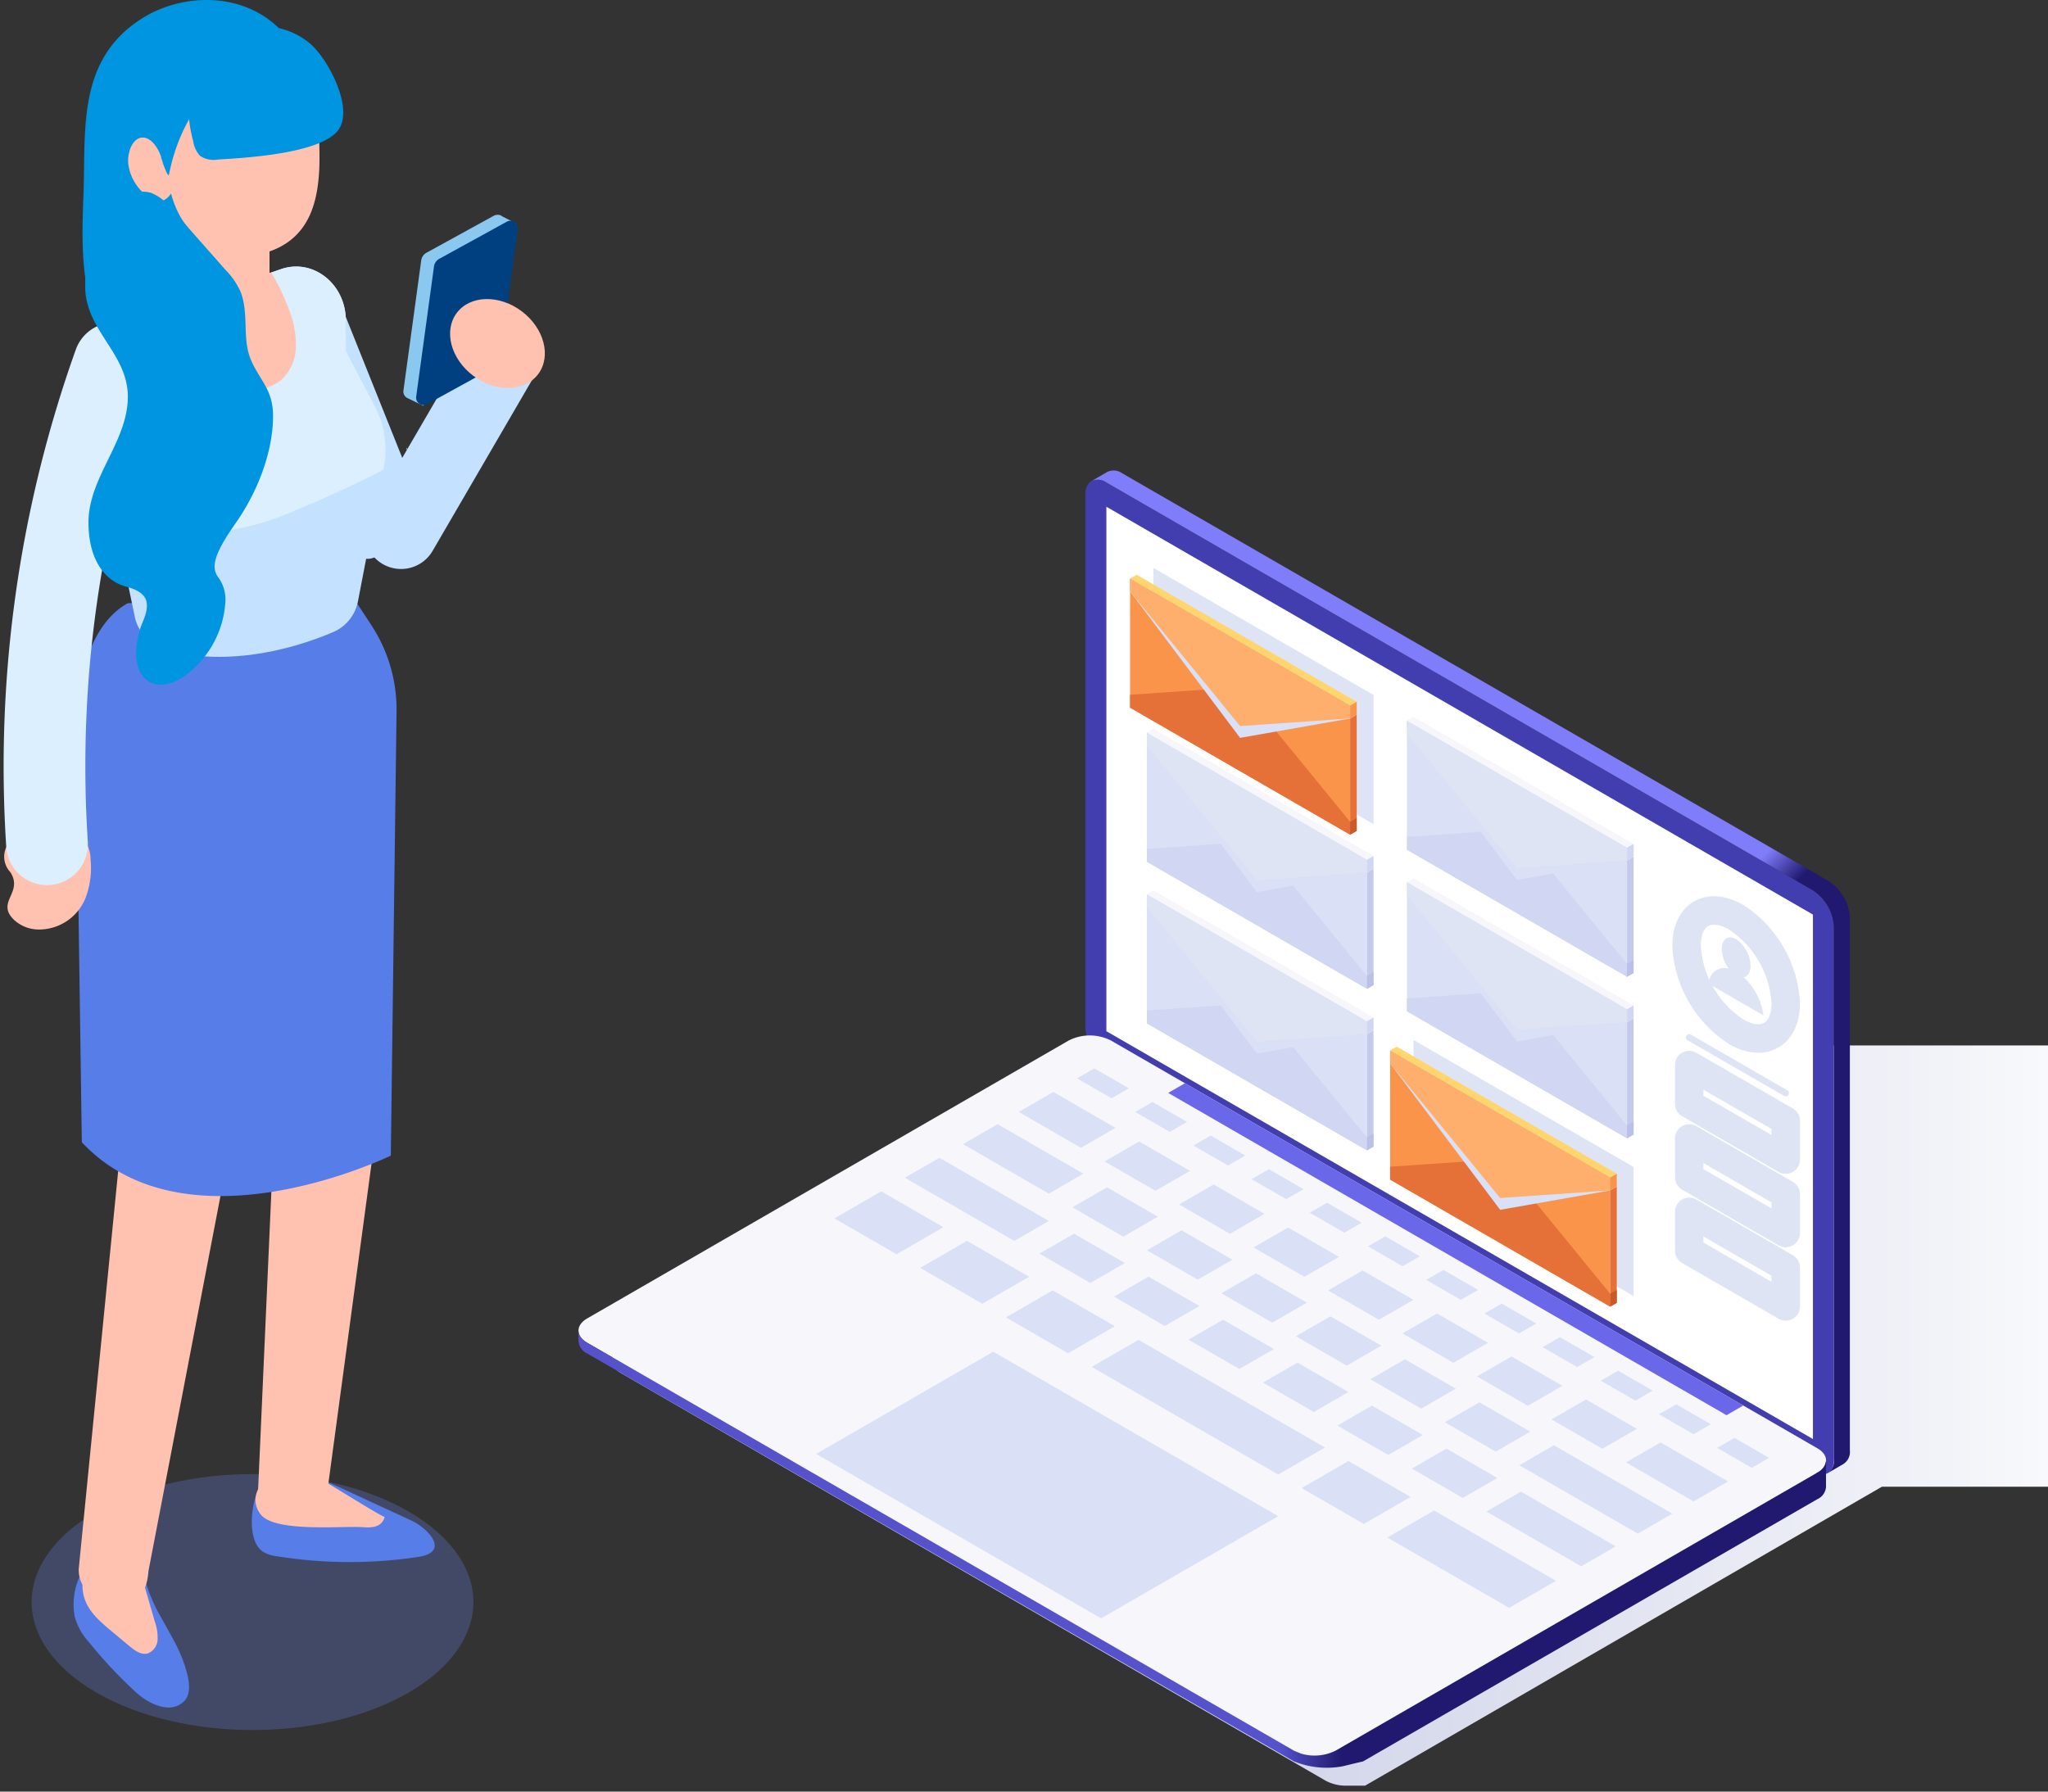 <svg xmlns="http://www.w3.org/2000/svg" xmlns:xlink="http://www.w3.org/1999/xlink" width="288" height="252" viewBox="0 0 288 252">
  <rect x="0" y="0" width="288" height="252" fill="#333333" stroke="none"/>
  <defs>
    <clipPath id="clip-path">
      <rect id="Rectangle_619" data-name="Rectangle 619" width="288" height="252" transform="translate(12027 -5011)" fill="none"/>
    </clipPath>
    <linearGradient id="linear-gradient" y1="0.5" x2="1" y2="0.5" gradientUnits="objectBoundingBox">
      <stop offset="0" stop-color="#c4c9e4"/>
      <stop offset="0.236" stop-color="#c9cee6"/>
      <stop offset="0.541" stop-color="#d9dced"/>
      <stop offset="0.881" stop-color="#f3f4f9"/>
      <stop offset="1" stop-color="#fff"/>
    </linearGradient>
    <linearGradient id="linear-gradient-2" x1="0.253" y1="-0.1" x2="1.063" y2="0.96" gradientUnits="objectBoundingBox">
      <stop offset="0.576" stop-color="#807dfb"/>
      <stop offset="0.612" stop-color="#20196f"/>
    </linearGradient>
    <linearGradient id="linear-gradient-3" y1="0.5" x2="1" y2="0.5" gradientUnits="objectBoundingBox">
      <stop offset="0.562" stop-color="#5652cc"/>
      <stop offset="0.612" stop-color="#20196f"/>
    </linearGradient>
  </defs>
  <g id="Mask_Group_12" data-name="Mask Group 12" transform="translate(-12027 5011)" clip-path="url(#clip-path)">
    <g id="Group_24595" data-name="Group 24595" transform="translate(12027.5 -5011)">
      <path id="Path_5530" data-name="Path 5530" d="M1903.621,592.62c12.132-7.03,12.132-18.426,0-25.456s-31.8-7.03-43.928,0-12.131,18.426,0,25.456S1891.491,599.65,1903.621,592.62Z" transform="translate(-1846.648 -354.552)" fill="#647ddd" opacity="0.301"/>
      <g id="Group_12015" data-name="Group 12015">
        <g id="Group_11733" data-name="Group 11733" transform="translate(34.913 207.075)">
          <path id="Path_5531" data-name="Path 5531" d="M1865.654,568.385c-.064,1.892.327,3.79,1.631,4.613a5.093,5.093,0,0,0,1.953.6,64.494,64.494,0,0,0,19.832.079c4.528-.689,1.35-4.032-.986-5.115-.385-.182-.771-.354-1.156-.534q-3.808-1.758-7.6-3.515c-2.866-1.328-5.833-2.671-8.98-2.748a3.378,3.378,0,0,0-1.112.163,2.123,2.123,0,0,0-.753.405,3.869,3.869,0,0,0-2.043,2.1A12.13,12.13,0,0,0,1865.654,568.385Z" transform="translate(-1865.647 -561.764)" fill="#577de8"/>
        </g>
        <g id="Group_11734" data-name="Group 11734" transform="translate(9.845 218.45)">
          <path id="Path_5532" data-name="Path 5532" d="M1865.79,576.378c.519.951,1.061,1.89,1.565,2.835a23.083,23.083,0,0,1,1.408,2.961c.556,1.522,1.6,4.482.287,5.866-1.977,2.08-5.2.3-6.8-1.17a64.4,64.4,0,0,1-6.643-7.077,8.669,8.669,0,0,1-2-3.608c-.823-4.176,1.623-10.1,6.753-8.713a4.3,4.3,0,0,1,3.116,3.525A23.819,23.819,0,0,0,1865.79,576.378Z" transform="translate(-1853.447 -567.265)" fill="#577de8"/>
        </g>
        <g id="Group_11745" data-name="Group 11745" transform="translate(10.579 97.337)">
          <g id="Group_11744" data-name="Group 11744">
            <g id="Group_11743" data-name="Group 11743">
              <g id="Group_11742" data-name="Group 11742">
                <g id="Group_11741" data-name="Group 11741">
                  <g id="Group_11740" data-name="Group 11740">
                    <g id="Group_11739" data-name="Group 11739">
                      <g id="Group_11738" data-name="Group 11738">
                        <g id="Group_11737" data-name="Group 11737">
                          <g id="Group_11736" data-name="Group 11736">
                            <g id="Group_11735" data-name="Group 11735">
                              <path id="Path_5533" data-name="Path 5533" d="M1880.908,515.337l-25.533-3.883-1.073,12.457,5.049,52.049-5.549,56a4.277,4.277,0,0,0,4,4.505h2.754c2.08,0,2.868-1.795,3.044-4.129l10.84-56.482,1.391-21.4,1.145-21.015,3.929,45.077-1.877,42.18c-.112,2.63,1.846,4.776,4.179,4.584l1.941-.161a4.119,4.119,0,0,0,3.569-3.74l6.318-46.841,1.537-65.85Z" transform="translate(-1853.802 -508.688)" fill="#ffc2b0"/>
                            </g>
                          </g>
                        </g>
                      </g>
                    </g>
                  </g>
                </g>
              </g>
            </g>
          </g>
        </g>
        <g id="Group_11756" data-name="Group 11756" transform="translate(11.1 214.853)">
          <g id="Group_11755" data-name="Group 11755">
            <g id="Group_11754" data-name="Group 11754">
              <g id="Group_11753" data-name="Group 11753">
                <g id="Group_11752" data-name="Group 11752">
                  <g id="Group_11751" data-name="Group 11751">
                    <g id="Group_11750" data-name="Group 11750">
                      <g id="Group_11749" data-name="Group 11749">
                        <g id="Group_11748" data-name="Group 11748">
                          <g id="Group_11747" data-name="Group 11747">
                            <g id="Group_11746" data-name="Group 11746">
                              <path id="Path_5534" data-name="Path 5534" d="M1862.667,573.359q.775,2.692,1.553,5.384a6.823,6.823,0,0,1,.4,2.533,2.208,2.208,0,0,1-1.365,1.958c-.928.273-1.844-.4-2.6-1.026l-2.628-2.192c-1.569-1.309-3.225-2.752-3.773-4.78-.641-2.369.407-4.846,1.428-7.063.5-1.081,1.123-2.276,2.225-2.578a2.773,2.773,0,0,1,2.162.467,5.466,5.466,0,0,1,2.307,3.195c.455,1.716.091,3.583.55,5.3Z" transform="translate(-1854.054 -565.525)" fill="#ffc2b0"/>
                            </g>
                          </g>
                        </g>
                      </g>
                    </g>
                  </g>
                </g>
              </g>
            </g>
          </g>
        </g>
        <g id="Group_11767" data-name="Group 11767" transform="translate(35.423 206.307)">
          <g id="Group_11766" data-name="Group 11766">
            <g id="Group_11765" data-name="Group 11765">
              <g id="Group_11764" data-name="Group 11764">
                <g id="Group_11763" data-name="Group 11763">
                  <g id="Group_11762" data-name="Group 11762">
                    <g id="Group_11761" data-name="Group 11761">
                      <g id="Group_11760" data-name="Group 11760">
                        <g id="Group_11759" data-name="Group 11759">
                          <g id="Group_11758" data-name="Group 11758">
                            <g id="Group_11757" data-name="Group 11757">
                              <path id="Path_5535" data-name="Path 5535" d="M1867.27,563.207c-1.323,1.288-1.973,3.1-.691,4.842,1.946,2.657,11.686,1.621,14.423,1.846,1.057.087,2.332.052,2.878-.99a1.755,1.755,0,0,0,.165-.482c-.052.3-10.691-6.509-11.793-6.887C1870.838,561.051,1868.674,561.836,1867.27,563.207Z" transform="translate(-1865.885 -561.392)" fill="#ffc2b0"/>
                            </g>
                          </g>
                        </g>
                      </g>
                    </g>
                  </g>
                </g>
              </g>
            </g>
          </g>
        </g>
        <g id="Group_11778" data-name="Group 11778" transform="translate(9.803 83.338)">
          <g id="Group_11777" data-name="Group 11777">
            <g id="Group_11776" data-name="Group 11776">
              <g id="Group_11775" data-name="Group 11775">
                <g id="Group_11774" data-name="Group 11774">
                  <g id="Group_11773" data-name="Group 11773">
                    <g id="Group_11772" data-name="Group 11772">
                      <g id="Group_11771" data-name="Group 11771">
                        <g id="Group_11770" data-name="Group 11770">
                          <g id="Group_11769" data-name="Group 11769">
                            <g id="Group_11768" data-name="Group 11768">
                              <path id="Path_5536" data-name="Path 5536" d="M1892.341,501.667l3.006,4.6a21.611,21.611,0,0,1,3.542,12.1l-.806,62.507s-28.632,13.977-43.452-1.881l-.643-44.736s-3.523-25.2,7.1-31.078Z" transform="translate(-1853.427 -501.667)" fill="#577de8"/>
                            </g>
                          </g>
                        </g>
                      </g>
                    </g>
                  </g>
                </g>
              </g>
            </g>
          </g>
        </g>
        <g id="Group_11789" data-name="Group 11789" transform="translate(50.769 44.378)">
          <g id="Group_11788" data-name="Group 11788">
            <g id="Group_11787" data-name="Group 11787">
              <g id="Group_11786" data-name="Group 11786">
                <g id="Group_11785" data-name="Group 11785">
                  <g id="Group_11784" data-name="Group 11784">
                    <g id="Group_11783" data-name="Group 11783">
                      <g id="Group_11782" data-name="Group 11782">
                        <g id="Group_11781" data-name="Group 11781">
                          <g id="Group_11780" data-name="Group 11780">
                            <g id="Group_11779" data-name="Group 11779">
                              <path id="Path_5537" data-name="Path 5537" d="M1875.9,517.609h0a5.133,5.133,0,0,0,7.019-1.855l14.771-25.386a5.135,5.135,0,0,0-1.857-7.021h0a5.135,5.135,0,0,0-7.02,1.857l-14.771,25.386A5.133,5.133,0,0,0,1875.9,517.609Z" transform="translate(-1873.35 -482.651)" fill="#c4e1ff"/>
                            </g>
                          </g>
                        </g>
                      </g>
                    </g>
                  </g>
                </g>
              </g>
            </g>
          </g>
        </g>
        <g id="Group_11800" data-name="Group 11800" transform="translate(34.712 37.981)">
          <g id="Group_11799" data-name="Group 11799" transform="translate(0 0)">
            <g id="Group_11798" data-name="Group 11798" transform="translate(0)">
              <g id="Group_11797" data-name="Group 11797">
                <g id="Group_11796" data-name="Group 11796">
                  <g id="Group_11795" data-name="Group 11795">
                    <g id="Group_11794" data-name="Group 11794">
                      <g id="Group_11793" data-name="Group 11793">
                        <g id="Group_11792" data-name="Group 11792">
                          <g id="Group_11791" data-name="Group 11791">
                            <g id="Group_11790" data-name="Group 11790">
                              <rect id="Rectangle_240" data-name="Rectangle 240" width="11.607" height="40.002" rx="2.658" transform="translate(0 4.315) rotate(-21.823)" fill="#c4e1ff"/>
                            </g>
                          </g>
                        </g>
                      </g>
                    </g>
                  </g>
                </g>
              </g>
            </g>
          </g>
        </g>
        <g id="Group_11811" data-name="Group 11811" transform="translate(11.103)">
          <g id="Group_11810" data-name="Group 11810">
            <g id="Group_11809" data-name="Group 11809">
              <g id="Group_11808" data-name="Group 11808">
                <g id="Group_11807" data-name="Group 11807">
                  <g id="Group_11806" data-name="Group 11806">
                    <g id="Group_11805" data-name="Group 11805">
                      <g id="Group_11804" data-name="Group 11804">
                        <g id="Group_11803" data-name="Group 11803">
                          <g id="Group_11802" data-name="Group 11802">
                            <g id="Group_11801" data-name="Group 11801">
                              <path id="Path_5538" data-name="Path 5538" d="M1854.59,477.468c.573-5.314,2.274-10.206,7.673-13.706,5.382-3.49,13.543-3.961,18.929.827a10.012,10.012,0,0,1,1.023,1.028c3.936,4.737,4.52,10.325,4.828,15.982-1.261,3.519-3.614,6.172-5.851,9.391a19.915,19.915,0,0,0-3.526,10.137c-.4,4.625-1.437,14.184-7.9,14.5-3.614.176-9.732-3.548-11.892-6.232a15.979,15.979,0,0,1-2.907-6.424c-1.131-4.78-.955-9.749-.771-14.651C1854.325,484.707,1854.21,481,1854.59,477.468Z" transform="translate(-1854.056 -461.07)" fill="#0095e0"/>
                            </g>
                          </g>
                        </g>
                      </g>
                    </g>
                  </g>
                </g>
              </g>
            </g>
          </g>
        </g>
        <g id="Group_11822" data-name="Group 11822" transform="translate(37.376 28.678)">
          <g id="Group_11821" data-name="Group 11821">
            <g id="Group_11820" data-name="Group 11820">
              <g id="Group_11819" data-name="Group 11819">
                <g id="Group_11818" data-name="Group 11818">
                  <g id="Group_11817" data-name="Group 11817">
                    <g id="Group_11816" data-name="Group 11816">
                      <g id="Group_11815" data-name="Group 11815">
                        <g id="Group_11814" data-name="Group 11814">
                          <g id="Group_11813" data-name="Group 11813">
                            <g id="Group_11812" data-name="Group 11812">
                              <path id="Path_5539" data-name="Path 5539" d="M1866.892,475.169c-.019,0-.038.021-.056.041a1.331,1.331,0,0,1-.019-.271A.34.34,0,0,0,1866.892,475.169Z" transform="translate(-1866.817 -474.94)" fill="#4168c3"/>
                            </g>
                          </g>
                        </g>
                      </g>
                    </g>
                  </g>
                </g>
              </g>
            </g>
          </g>
        </g>
        <g id="Group_11845" data-name="Group 11845" transform="translate(56.236 30.213)">
          <g id="Group_11833" data-name="Group 11833">
            <g id="Group_11832" data-name="Group 11832">
              <g id="Group_11831" data-name="Group 11831">
                <g id="Group_11830" data-name="Group 11830">
                  <g id="Group_11829" data-name="Group 11829">
                    <g id="Group_11828" data-name="Group 11828">
                      <g id="Group_11827" data-name="Group 11827">
                        <g id="Group_11826" data-name="Group 11826">
                          <g id="Group_11825" data-name="Group 11825">
                            <g id="Group_11824" data-name="Group 11824">
                              <g id="Group_11823" data-name="Group 11823">
                                <path id="Path_5540" data-name="Path 5540" d="M1879.238,481.016l9.412-5.175a1.2,1.2,0,0,1,.858-.128l0,0,.012,0a1.037,1.037,0,0,1,.385.2l1.923.986-1.687.92-2.374,17.363a1.45,1.45,0,0,1-.732,1.048l-7.154,3.934-1.086,2.388-2.26-1.1,0,0a1.026,1.026,0,0,1-.538-1.092l2.5-18.294A1.451,1.451,0,0,1,1879.238,481.016Z" transform="translate(-1875.994 -475.682)" fill="#8bc8ef"/>
                              </g>
                            </g>
                          </g>
                        </g>
                      </g>
                    </g>
                  </g>
                </g>
              </g>
            </g>
          </g>
          <g id="Group_11844" data-name="Group 11844" transform="translate(1.784 0.856)">
            <g id="Group_11843" data-name="Group 11843">
              <g id="Group_11842" data-name="Group 11842">
                <g id="Group_11841" data-name="Group 11841">
                  <g id="Group_11840" data-name="Group 11840">
                    <g id="Group_11839" data-name="Group 11839">
                      <g id="Group_11838" data-name="Group 11838">
                        <g id="Group_11837" data-name="Group 11837">
                          <g id="Group_11836" data-name="Group 11836">
                            <g id="Group_11835" data-name="Group 11835">
                              <g id="Group_11834" data-name="Group 11834">
                                <path id="Path_5541" data-name="Path 5541" d="M1878.49,501.825l9.412-5.175a1.445,1.445,0,0,0,.732-1.048l2.5-18.292a1.048,1.048,0,0,0-1.621-1.048l-9.412,5.173a1.448,1.448,0,0,0-.732,1.048l-2.5,18.294A1.048,1.048,0,0,0,1878.49,501.825Z" transform="translate(-1876.857 -476.096)" fill="#004080"/>
                              </g>
                            </g>
                          </g>
                        </g>
                      </g>
                    </g>
                  </g>
                </g>
              </g>
            </g>
          </g>
        </g>
        <g id="Group_11879" data-name="Group 11879" transform="translate(10.871 37.49)">
          <g id="Group_11856" data-name="Group 11856">
            <g id="Group_11855" data-name="Group 11855">
              <g id="Group_11854" data-name="Group 11854">
                <g id="Group_11853" data-name="Group 11853">
                  <g id="Group_11852" data-name="Group 11852">
                    <g id="Group_11851" data-name="Group 11851">
                      <g id="Group_11850" data-name="Group 11850">
                        <g id="Group_11849" data-name="Group 11849">
                          <g id="Group_11848" data-name="Group 11848">
                            <g id="Group_11847" data-name="Group 11847">
                              <g id="Group_11846" data-name="Group 11846">
                                <path id="Path_5542" data-name="Path 5542" d="M1854.169,495.723l2.186,8.19,5.221,24.883a5.9,5.9,0,0,0,3.016,3.8c3.958,1.966,13.511,2.934,24.875-1.881a5.952,5.952,0,0,0,3.459-4.4l3.55-18.436.074-.368a13,13,0,0,0-1.2-8.384l-4.149-7.97v-4.261c0-5.053-4.474-8.688-8.947-7.276l-1.551.533-2.481.858-10.91,3.81-3.193,1.106-6.207,2.159A6.313,6.313,0,0,0,1854.169,495.723Z" transform="translate(-1853.943 -479.311)" fill="#c4e1ff"/>
                              </g>
                            </g>
                          </g>
                        </g>
                      </g>
                    </g>
                  </g>
                </g>
              </g>
            </g>
          </g>
          <g id="Group_11867" data-name="Group 11867">
            <g id="Group_11866" data-name="Group 11866">
              <g id="Group_11865" data-name="Group 11865">
                <g id="Group_11864" data-name="Group 11864">
                  <g id="Group_11863" data-name="Group 11863">
                    <g id="Group_11862" data-name="Group 11862">
                      <g id="Group_11861" data-name="Group 11861">
                        <g id="Group_11860" data-name="Group 11860">
                          <g id="Group_11859" data-name="Group 11859">
                            <g id="Group_11858" data-name="Group 11858">
                              <g id="Group_11857" data-name="Group 11857">
                                <path id="Path_5543" data-name="Path 5543" d="M1854.169,495.723l2.186,8.19c1.1,1.356,2.188,2.711,3.294,4.067,2.316,2.868,4.731,5.81,7.95,7.315,5.351,2.5,11.494.461,16.925-1.846,3.358-1.41,6.686-2.923,9.962-4.528.664-.314,1.346-.655,1.991-1.042l.074-.368a13,13,0,0,0-1.2-8.384l-4.149-7.97v-4.261c0-5.053-4.474-8.688-8.947-7.276l-1.551.533-2.481.858-10.91,3.81-3.193,1.106-6.207,2.159A6.313,6.313,0,0,0,1854.169,495.723Z" transform="translate(-1853.943 -479.311)" fill="#dceffe"/>
                              </g>
                            </g>
                          </g>
                        </g>
                      </g>
                    </g>
                  </g>
                </g>
              </g>
            </g>
          </g>
          <g id="Group_11878" data-name="Group 11878" transform="translate(10.178 0.841)">
            <g id="Group_11877" data-name="Group 11877">
              <g id="Group_11876" data-name="Group 11876">
                <g id="Group_11875" data-name="Group 11875">
                  <g id="Group_11874" data-name="Group 11874">
                    <g id="Group_11873" data-name="Group 11873">
                      <g id="Group_11872" data-name="Group 11872">
                        <g id="Group_11871" data-name="Group 11871">
                          <g id="Group_11870" data-name="Group 11870">
                            <g id="Group_11869" data-name="Group 11869">
                              <g id="Group_11868" data-name="Group 11868">
                                <path id="Path_5544" data-name="Path 5544" d="M1858.866,485.493a29.973,29.973,0,0,0,5.895,6.705,16.289,16.289,0,0,0,5.618,3.606,6.8,6.8,0,0,0,6.372-.866,6.569,6.569,0,0,0,2.185-4.8,13.587,13.587,0,0,0-1.013-5.293,29.5,29.5,0,0,0-2.473-5.13l-2.481.858-10.911,3.811Z" transform="translate(-1858.866 -479.718)" fill="#ffc2b0"/>
                              </g>
                            </g>
                          </g>
                        </g>
                      </g>
                    </g>
                  </g>
                </g>
              </g>
            </g>
          </g>
        </g>
        <g id="Group_11890" data-name="Group 11890" transform="translate(0.081 116.498)">
          <g id="Group_11889" data-name="Group 11889">
            <g id="Group_11888" data-name="Group 11888">
              <g id="Group_11887" data-name="Group 11887">
                <g id="Group_11886" data-name="Group 11886">
                  <g id="Group_11885" data-name="Group 11885">
                    <g id="Group_11884" data-name="Group 11884">
                      <g id="Group_11883" data-name="Group 11883">
                        <g id="Group_11882" data-name="Group 11882">
                          <g id="Group_11881" data-name="Group 11881">
                            <g id="Group_11880" data-name="Group 11880">
                              <path id="Path_5545" data-name="Path 5545" d="M1849.6,523.872h0a3.164,3.164,0,0,1,1.024-5.076,10.36,10.36,0,0,1,5.932-1.019,5.281,5.281,0,0,1,3.6,1.77,4.768,4.768,0,0,1,.724,2.574,11.8,11.8,0,0,1-.732,5.436,7.044,7.044,0,0,1-6.455,4.379,5.146,5.146,0,0,1-3.61-1.389C1847.537,528.045,1851.463,526.788,1849.6,523.872Z" transform="translate(-1848.724 -517.693)" fill="#ffc2b0"/>
                            </g>
                          </g>
                        </g>
                      </g>
                    </g>
                  </g>
                </g>
              </g>
            </g>
          </g>
        </g>
        <g id="Group_11901" data-name="Group 11901" transform="translate(56.63 62.928)">
          <g id="Group_11900" data-name="Group 11900">
            <g id="Group_11899" data-name="Group 11899">
              <g id="Group_11898" data-name="Group 11898">
                <g id="Group_11897" data-name="Group 11897">
                  <g id="Group_11896" data-name="Group 11896">
                    <g id="Group_11895" data-name="Group 11895">
                      <g id="Group_11894" data-name="Group 11894">
                        <g id="Group_11893" data-name="Group 11893">
                          <g id="Group_11892" data-name="Group 11892">
                            <g id="Group_11891" data-name="Group 11891">
                              <path id="Path_5546" data-name="Path 5546" d="M1876.289,491.647l-.132.273a.448.448,0,0,0,.105.008C1876.262,491.839,1876.281,491.742,1876.289,491.647Z" transform="translate(-1876.157 -491.647)" fill="#dceffe"/>
                            </g>
                          </g>
                        </g>
                      </g>
                    </g>
                  </g>
                </g>
              </g>
            </g>
          </g>
        </g>
        <g id="Group_11912" data-name="Group 11912" transform="translate(26.05 28.834)">
          <g id="Group_11911" data-name="Group 11911">
            <g id="Group_11910" data-name="Group 11910">
              <g id="Group_11909" data-name="Group 11909">
                <g id="Group_11908" data-name="Group 11908">
                  <g id="Group_11907" data-name="Group 11907">
                    <g id="Group_11906" data-name="Group 11906">
                      <g id="Group_11905" data-name="Group 11905">
                        <g id="Group_11904" data-name="Group 11904">
                          <g id="Group_11903" data-name="Group 11903">
                            <g id="Group_11902" data-name="Group 11902">
                              <rect id="Rectangle_241" data-name="Rectangle 241" width="11.35" height="15.334" fill="#ffc2b0"/>
                            </g>
                          </g>
                        </g>
                      </g>
                    </g>
                  </g>
                </g>
              </g>
            </g>
          </g>
        </g>
        <g id="Group_11924" data-name="Group 11924" transform="translate(62.792 42.068)">
          <g id="Group_11923" data-name="Group 11923">
            <g id="Group_11922" data-name="Group 11922">
              <g id="Group_11921" data-name="Group 11921">
                <g id="Group_11920" data-name="Group 11920">
                  <g id="Group_11919" data-name="Group 11919">
                    <g id="Group_11918" data-name="Group 11918">
                      <g id="Group_11917" data-name="Group 11917">
                        <g id="Group_11916" data-name="Group 11916">
                          <g id="Group_11915" data-name="Group 11915">
                            <g id="Group_11914" data-name="Group 11914">
                              <g id="Group_11913" data-name="Group 11913">
                                <path id="Path_5547" data-name="Path 5547" d="M1882.421,492.3c3.161,2.378,7.251,2.276,9.134-.23s.848-6.461-2.313-8.839-7.253-2.276-9.136.23S1879.259,489.927,1882.421,492.3Z" transform="translate(-1879.166 -481.516)" fill="#ffc2b0"/>
                              </g>
                            </g>
                          </g>
                        </g>
                      </g>
                    </g>
                  </g>
                </g>
              </g>
            </g>
          </g>
        </g>
        <g id="Group_11935" data-name="Group 11935" transform="translate(28.246 33.159)" style="mix-blend-mode: multiply;isolation: isolate">
          <g id="Group_11934" data-name="Group 11934">
            <g id="Group_11933" data-name="Group 11933">
              <g id="Group_11932" data-name="Group 11932">
                <g id="Group_11931" data-name="Group 11931">
                  <g id="Group_11930" data-name="Group 11930">
                    <g id="Group_11929" data-name="Group 11929">
                      <g id="Group_11928" data-name="Group 11928">
                        <g id="Group_11927" data-name="Group 11927">
                          <g id="Group_11926" data-name="Group 11926">
                            <g id="Group_11925" data-name="Group 11925">
                              <path id="Path_5548" data-name="Path 5548" d="M1862.393,477.75l9.1,6.787.054-.153v-7.277Z" transform="translate(-1862.393 -477.107)" fill="#ffc2b0"/>
                            </g>
                          </g>
                        </g>
                      </g>
                    </g>
                  </g>
                </g>
              </g>
            </g>
          </g>
        </g>
        <g id="Group_11946" data-name="Group 11946" transform="translate(23.666 20.877)">
          <g id="Group_11945" data-name="Group 11945">
            <g id="Group_11944" data-name="Group 11944">
              <g id="Group_11943" data-name="Group 11943">
                <g id="Group_11942" data-name="Group 11942">
                  <g id="Group_11941" data-name="Group 11941">
                    <g id="Group_11940" data-name="Group 11940">
                      <g id="Group_11939" data-name="Group 11939">
                        <g id="Group_11938" data-name="Group 11938">
                          <g id="Group_11937" data-name="Group 11937">
                            <g id="Group_11936" data-name="Group 11936">
                              <path id="Path_5549" data-name="Path 5549" d="M1860.238,471.386c-.019,0-.035.018-.053.039a1.2,1.2,0,0,1-.019-.258A.321.321,0,0,0,1860.238,471.386Z" transform="translate(-1860.166 -471.167)" fill="#4168c3"/>
                            </g>
                          </g>
                        </g>
                      </g>
                    </g>
                  </g>
                </g>
              </g>
            </g>
          </g>
        </g>
        <g id="Group_11957" data-name="Group 11957" transform="translate(23.054 5.954)">
          <g id="Group_11956" data-name="Group 11956">
            <g id="Group_11955" data-name="Group 11955">
              <g id="Group_11954" data-name="Group 11954">
                <g id="Group_11953" data-name="Group 11953">
                  <g id="Group_11952" data-name="Group 11952">
                    <g id="Group_11951" data-name="Group 11951">
                      <g id="Group_11950" data-name="Group 11950">
                        <g id="Group_11949" data-name="Group 11949">
                          <g id="Group_11948" data-name="Group 11948">
                            <g id="Group_11947" data-name="Group 11947">
                              <path id="Path_5550" data-name="Path 5550" d="M1860.1,482.5c1.416-7.247,6.042-14.822,13.851-16.108a.827.827,0,0,0,.574-1.269,1.04,1.04,0,0,0-.122-1.028l.222-.031a6.986,6.986,0,0,1,4.458.554,3.877,3.877,0,0,1,1.8,2.551,3.026,3.026,0,0,1,.037,1.17c.095,2.979.19,5.936.285,8.913.037,1.34.074,2.7.037,4.083-.114,3.277-.664,6.511-2.541,8.913-2.068,2.68-5.4,3.744-8.571,3.829-1.745.043-3.545-1.218-5.1-2.154-2.919-1.786-4.286-4.631-5.024-8.268-.05-.25-.083-.5-.126-.755A.784.784,0,0,0,1860.1,482.5Z" transform="translate(-1859.882 -463.95)" fill="#ffc2b0"/>
                            </g>
                          </g>
                        </g>
                      </g>
                    </g>
                  </g>
                </g>
              </g>
            </g>
          </g>
        </g>
        <g id="Group_11980" data-name="Group 11980" transform="translate(17.517 19.346)">
          <g id="Group_11968" data-name="Group 11968" transform="translate(6.272 5.471)">
            <g id="Group_11967" data-name="Group 11967">
              <g id="Group_11966" data-name="Group 11966">
                <g id="Group_11965" data-name="Group 11965">
                  <g id="Group_11964" data-name="Group 11964">
                    <g id="Group_11963" data-name="Group 11963">
                      <g id="Group_11962" data-name="Group 11962">
                        <g id="Group_11961" data-name="Group 11961">
                          <g id="Group_11960" data-name="Group 11960">
                            <g id="Group_11959" data-name="Group 11959">
                              <g id="Group_11958" data-name="Group 11958">
                                <path id="Path_5551" data-name="Path 5551" d="M1861.062,473.267a.794.794,0,0,1-.79.087,2.108,2.108,0,0,0-.054-.281Z" transform="translate(-1860.219 -473.073)" fill="#ffc2b0"/>
                              </g>
                            </g>
                          </g>
                        </g>
                      </g>
                    </g>
                  </g>
                </g>
              </g>
            </g>
          </g>
          <g id="Group_11979" data-name="Group 11979">
            <g id="Group_11978" data-name="Group 11978">
              <g id="Group_11977" data-name="Group 11977">
                <g id="Group_11976" data-name="Group 11976">
                  <g id="Group_11975" data-name="Group 11975">
                    <g id="Group_11974" data-name="Group 11974">
                      <g id="Group_11973" data-name="Group 11973">
                        <g id="Group_11972" data-name="Group 11972">
                          <g id="Group_11971" data-name="Group 11971">
                            <g id="Group_11970" data-name="Group 11970">
                              <g id="Group_11969" data-name="Group 11969">
                                <path id="Path_5552" data-name="Path 5552" d="M1858.782,470.506c1.237-.428,2.46.951,3,2.524a13.763,13.763,0,0,0,.835,2.351,1.761,1.761,0,0,0,.9.8,2.668,2.668,0,0,1-1.342,3.083c-1.052.345-2.146-.331-3.015-1.214a6.623,6.623,0,0,1-1.935-3.794C1857.029,472.7,1857.657,470.894,1858.782,470.506Z" transform="translate(-1857.186 -470.427)" fill="#ffc2b0"/>
                              </g>
                            </g>
                          </g>
                        </g>
                      </g>
                    </g>
                  </g>
                </g>
              </g>
            </g>
          </g>
        </g>
        <g id="Group_11992" data-name="Group 11992" transform="translate(0 45.36)">
          <g id="Group_11991" data-name="Group 11991">
            <g id="Group_11990" data-name="Group 11990">
              <g id="Group_11989" data-name="Group 11989">
                <g id="Group_11988" data-name="Group 11988">
                  <g id="Group_11987" data-name="Group 11987">
                    <g id="Group_11986" data-name="Group 11986">
                      <g id="Group_11985" data-name="Group 11985">
                        <g id="Group_11984" data-name="Group 11984">
                          <g id="Group_11983" data-name="Group 11983">
                            <g id="Group_11982" data-name="Group 11982">
                              <g id="Group_11981" data-name="Group 11981">
                                <path id="Path_5553" data-name="Path 5553" d="M1854.794,562.3c.13,0,.261,0,.393-.014a5.747,5.747,0,0,0,5.347-6.12,162.779,162.779,0,0,1,9.132-65.317,5.746,5.746,0,0,0-10.82-3.875,174.328,174.328,0,0,0-9.779,69.967A5.746,5.746,0,0,0,1854.794,562.3Z" transform="translate(-1848.686 -483.161)" fill="#dceffe"/>
                              </g>
                            </g>
                          </g>
                        </g>
                      </g>
                    </g>
                  </g>
                </g>
              </g>
            </g>
          </g>
        </g>
        <g id="Group_12003" data-name="Group 12003" transform="translate(25.985 3.701)">
          <g id="Group_12002" data-name="Group 12002">
            <g id="Group_12001" data-name="Group 12001">
              <g id="Group_12000" data-name="Group 12000">
                <g id="Group_11999" data-name="Group 11999">
                  <g id="Group_11998" data-name="Group 11998">
                    <g id="Group_11997" data-name="Group 11997">
                      <g id="Group_11996" data-name="Group 11996">
                        <g id="Group_11995" data-name="Group 11995">
                          <g id="Group_11994" data-name="Group 11994">
                            <g id="Group_11993" data-name="Group 11993">
                              <path id="Path_5554" data-name="Path 5554" d="M1861.676,470.531a10,10,0,0,1,5.589-6.625,10.324,10.324,0,0,1,11.147,1.373c2.427,2.024,6.2,8.957,4.032,12.1-2.355,3.41-13.326,4-16.959,4.218a3.462,3.462,0,0,1-2.531-.515,3.846,3.846,0,0,1-.97-2.1A18.2,18.2,0,0,1,1861.676,470.531Z" transform="translate(-1861.306 -462.86)" fill="#0095e0"/>
                            </g>
                          </g>
                        </g>
                      </g>
                    </g>
                  </g>
                </g>
              </g>
            </g>
          </g>
        </g>
        <g id="Group_12014" data-name="Group 12014" transform="translate(11.46 26.963)">
          <g id="Group_12013" data-name="Group 12013">
            <g id="Group_12012" data-name="Group 12012">
              <g id="Group_12011" data-name="Group 12011">
                <g id="Group_12010" data-name="Group 12010">
                  <g id="Group_12009" data-name="Group 12009">
                    <g id="Group_12008" data-name="Group 12008">
                      <g id="Group_12007" data-name="Group 12007">
                        <g id="Group_12006" data-name="Group 12006">
                          <g id="Group_12005" data-name="Group 12005">
                            <g id="Group_12004" data-name="Group 12004">
                              <path id="Path_5555" data-name="Path 5555" d="M1859.975,500.63c-1.139-4.482-5.243-7.482-5.672-12.4a16.827,16.827,0,0,1,2.818-10.336c1.431-2.25,3.943-4.433,6.475-3.6a7.07,7.07,0,0,1,2.887,2.291q3.737,4.236,7.478,8.473a10.7,10.7,0,0,1,2.171,3.151c1.212,3.182.168,6.575,1.458,9.581,1.255,2.921,3.1,4.121,3.1,7.867,0,4.975-2.1,10.594-5.333,15.186-3.2,4.538-3.343,6.283-2.326,7.569a5.266,5.266,0,0,1,.961,3.3,13.885,13.885,0,0,1-6.279,10.878c-3.467,2-6.279.378-6.279-3.626a11.759,11.759,0,0,1,.965-4.41c1.011-2.458.864-4.034-2.334-4.88-3.228-.862-5.33-4.055-5.33-9.031,0-6.366,5.5-11.336,5.537-17.64A9.264,9.264,0,0,0,1859.975,500.63Z" transform="translate(-1854.253 -474.111)" fill="#0095e0"/>
                            </g>
                          </g>
                        </g>
                      </g>
                    </g>
                  </g>
                </g>
              </g>
            </g>
          </g>
        </g>
      </g>
    </g>
    <g id="Group_24594" data-name="Group 24594" transform="translate(7671.507 -6195.102)">
      <path id="Path_5634" data-name="Path 5634" d="M4673.642,1612.447l-5.445-3.15c-1.623-.939-5.606-1.707-8.854-1.707H4529.808c-3.247,0-71.255,42.636-71.255,42.636-1.623.94-1.623,2.476,0,3.416l99.153,57.365a6.038,6.038,0,0,0,2.971.7h2.579l69.8-40.385,2.881-1.667h37.7Z" transform="translate(-15.798 -276.438)" fill="url(#linear-gradient)" style="mix-blend-mode: multiply;isolation: isolate"/>
      <g id="Group_12670" data-name="Group 12670" transform="translate(4508.117 1250.274)">
        <path id="Path_5635" data-name="Path 5635" d="M4854.5,1393.729c0,1.879-1.332,2.647-2.958,1.708l-99.359-57.365a6.559,6.559,0,0,1-2.958-5.123v-74.943c0-1.879,1.33-2.647,2.958-1.708l99.359,57.365a6.563,6.563,0,0,1,2.958,5.123Z" transform="translate(-4749.226 -1254.609)" fill="#423eaf"/>
        <path id="Path_5636" data-name="Path 5636" d="M4856.994,1308.039l-99.36-57.365a2.061,2.061,0,0,0-2.109-.189v0l-2.125,1.233h.006a2.126,2.126,0,0,1,2,.247l99.359,57.365a6.563,6.563,0,0,1,2.959,5.123v74.943a2.084,2.084,0,0,1-.858,1.9h0l2.124-1.233h-.006a2.007,2.007,0,0,0,.973-1.96v-74.943A6.564,6.564,0,0,0,4856.994,1308.039Z" transform="translate(-4752.444 -1250.274)" fill="url(#linear-gradient-2)"/>
        <path id="Path_5637" data-name="Path 5637" d="M4861.5,1403.69l-99.36-57.365v-73.767l99.36,57.365Z" transform="translate(-4759.18 -1267.453)" fill="#fff"/>
      </g>
      <g id="Group_12673" data-name="Group 12673" transform="translate(4436.845 1329.745)">
        <path id="Path_5638" data-name="Path 5638" d="M4543.341,1702.031a6.559,6.559,0,0,1-5.915,0l-99.36-57.365c-1.626-.939-1.626-2.476,0-3.416l67.725-39.1a6.563,6.563,0,0,1,5.916,0l99.36,57.366c1.627.939,1.627,2.475,0,3.415Z" transform="translate(-4436.846 -1601.445)" fill="#f6f6fb"/>
        <g id="Group_12672" data-name="Group 12672" transform="translate(35.989 4.632)">
          <g id="Group_12671" data-name="Group 12671" transform="translate(34.116)">
            <path id="Path_5639" data-name="Path 5639" d="M4747.758,1625.872l-4.859-2.806,2.429-1.4,4.859,2.8Z" transform="translate(-4742.899 -1621.664)" fill="#dae0f5"/>
            <path id="Path_5640" data-name="Path 5640" d="M4783.482,1646.5l-4.86-2.806,2.43-1.4,4.859,2.805Z" transform="translate(-4770.44 -1637.566)" fill="#dae0f5"/>
            <path id="Path_5641" data-name="Path 5641" d="M4819.212,1667.125l-4.858-2.806,2.429-1.4,4.86,2.806Z" transform="translate(-4797.986 -1653.467)" fill="#dae0f5"/>
            <path id="Path_5642" data-name="Path 5642" d="M4854.938,1687.754l-4.858-2.8,2.431-1.4,4.858,2.806Z" transform="translate(-4825.529 -1669.371)" fill="#dae0f5"/>
            <path id="Path_5643" data-name="Path 5643" d="M4890.667,1708.383l-4.859-2.806,2.43-1.4,4.859,2.806Z" transform="translate(-4853.073 -1685.275)" fill="#dae0f5"/>
            <path id="Path_5644" data-name="Path 5644" d="M4926.4,1729.01l-4.859-2.806,2.429-1.4,4.86,2.8Z" transform="translate(-4880.619 -1701.177)" fill="#dae0f5"/>
            <path id="Path_5645" data-name="Path 5645" d="M4962.127,1749.637l-4.858-2.806,2.43-1.4,4.858,2.806Z" transform="translate(-4908.165 -1717.078)" fill="#dae0f5"/>
            <path id="Path_5646" data-name="Path 5646" d="M4997.852,1770.263l-4.859-2.8,2.43-1.4,4.859,2.806Z" transform="translate(-4935.705 -1732.98)" fill="#dae0f5"/>
            <path id="Path_5647" data-name="Path 5647" d="M5033.582,1790.892l-4.859-2.8,2.43-1.4,4.859,2.806Z" transform="translate(-4963.251 -1748.884)" fill="#dae0f5"/>
            <path id="Path_5648" data-name="Path 5648" d="M5069.309,1811.521l-4.859-2.806,2.43-1.4,4.859,2.8Z" transform="translate(-4990.794 -1764.788)" fill="#dae0f5"/>
            <path id="Path_5649" data-name="Path 5649" d="M5105.039,1832.148l-4.859-2.806,2.429-1.4,4.86,2.806Z" transform="translate(-5018.34 -1780.689)" fill="#dae0f5"/>
            <path id="Path_5650" data-name="Path 5650" d="M5140.765,1852.775l-4.86-2.806,2.431-1.4,4.859,2.806Z" transform="translate(-5045.881 -1796.591)" fill="#dae0f5"/>
          </g>
          <path id="Path_5651" data-name="Path 5651" d="M4715.9,1644.016l-8.736-5.044,4.859-2.806,8.736,5.044Z" transform="translate(-4681.237 -1632.845)" fill="#dae0f5"/>
          <path id="Path_5652" data-name="Path 5652" d="M4684.984,1665.706l-12.061-6.964,4.86-2.805,12.061,6.964Z" transform="translate(-4654.836 -1648.087)" fill="#dae0f5"/>
          <path id="Path_5653" data-name="Path 5653" d="M4652.582,1688.255l-15.385-8.883,4.859-2.8,15.384,8.883Z" transform="translate(-4627.292 -1663.991)" fill="#dae0f5"/>
          <path id="Path_5654" data-name="Path 5654" d="M4602.7,1706.036l-8.736-5.043,6.579-3.8,8.736,5.043Z" transform="translate(-4593.961 -1679.893)" fill="#dae0f5"/>
          <path id="Path_5655" data-name="Path 5655" d="M4655.351,1736.434l-8.736-5.044,6.578-3.8,8.737,5.044Z" transform="translate(-4634.554 -1703.328)" fill="#dae0f5"/>
          <path id="Path_5656" data-name="Path 5656" d="M4708,1766.835l-8.736-5.043,6.579-3.8,8.736,5.044Z" transform="translate(-4675.146 -1726.766)" fill="#dae0f5"/>
          <path id="Path_5657" data-name="Path 5657" d="M4889.551,1871.652l-8.735-5.046,6.578-3.8,8.737,5.044Z" transform="translate(-4815.108 -1807.572)" fill="#dae0f5"/>
          <path id="Path_5658" data-name="Path 5658" d="M4950.515,1906.85l-17.135-9.894,6.579-3.8,17.135,9.893Z" transform="translate(-4855.632 -1830.969)" fill="#dae0f5"/>
          <path id="Path_5659" data-name="Path 5659" d="M4778.144,1807.33l-26.219-15.138,6.578-3.8,26.22,15.138Z" transform="translate(-4715.741 -1750.203)" fill="#dae0f5"/>
          <path id="Path_5660" data-name="Path 5660" d="M4766.972,1673.5l-7.15-4.127,4.858-2.806,7.151,4.128Z" transform="translate(-4721.829 -1656.281)" fill="#dae0f5"/>
          <path id="Path_5661" data-name="Path 5661" d="M4747.239,1701.648l-7.15-4.127,4.859-2.806,7.15,4.128Z" transform="translate(-4706.617 -1677.981)" fill="#dae0f5"/>
          <path id="Path_5662" data-name="Path 5662" d="M4727,1730.1l-7.15-4.128,4.86-2.806,7.149,4.128Z" transform="translate(-4691.017 -1699.913)" fill="#dae0f5"/>
          <path id="Path_5663" data-name="Path 5663" d="M4772.732,1756.493l-7.149-4.127,4.858-2.806,7.15,4.128Z" transform="translate(-4726.271 -1720.263)" fill="#dae0f5"/>
          <path id="Path_5664" data-name="Path 5664" d="M4818.457,1782.9l-7.149-4.127,4.858-2.8,7.15,4.128Z" transform="translate(-4761.521 -1740.619)" fill="#dae0f5"/>
          <path id="Path_5665" data-name="Path 5665" d="M4864.186,1809.294l-7.15-4.127,4.859-2.806,7.149,4.128Z" transform="translate(-4796.774 -1760.969)" fill="#dae0f5"/>
          <path id="Path_5666" data-name="Path 5666" d="M4909.912,1835.695l-7.149-4.128,4.859-2.806,7.148,4.128Z" transform="translate(-4832.028 -1781.323)" fill="#dae0f5"/>
          <path id="Path_5667" data-name="Path 5667" d="M4955.637,1862.092l-7.149-4.128,4.859-2.806,7.15,4.128Z" transform="translate(-4867.279 -1801.673)" fill="#dae0f5"/>
          <path id="Path_5668" data-name="Path 5668" d="M5007.54,1892.062l-13.328-7.7,4.859-2.8,13.328,7.7Z" transform="translate(-4902.529 -1822.028)" fill="#dae0f5"/>
          <path id="Path_5669" data-name="Path 5669" d="M4792.969,1728.05l-7.149-4.127,4.86-2.806,7.149,4.127Z" transform="translate(-4741.872 -1698.337)" fill="#dae0f5"/>
          <path id="Path_5670" data-name="Path 5670" d="M4838.694,1754.449l-7.149-4.128,4.859-2.806,7.149,4.128Z" transform="translate(-4777.123 -1718.687)" fill="#dae0f5"/>
          <path id="Path_5671" data-name="Path 5671" d="M4884.418,1780.849l-7.149-4.127,4.859-2.806,7.15,4.128Z" transform="translate(-4812.374 -1739.04)" fill="#dae0f5"/>
          <path id="Path_5672" data-name="Path 5672" d="M4930.147,1807.25l-7.15-4.128,4.859-2.806,7.149,4.128Z" transform="translate(-4847.627 -1759.393)" fill="#dae0f5"/>
          <path id="Path_5673" data-name="Path 5673" d="M4975.872,1833.65l-7.15-4.128,4.86-2.806,7.149,4.128Z" transform="translate(-4882.878 -1779.746)" fill="#dae0f5"/>
          <path id="Path_5674" data-name="Path 5674" d="M5031.1,1865.537l-16.652-9.615,4.86-2.806,16.653,9.614Z" transform="translate(-4918.131 -1800.099)" fill="#dae0f5"/>
          <path id="Path_5675" data-name="Path 5675" d="M4812.7,1699.9l-7.149-4.127,4.86-2.806,7.149,4.128Z" transform="translate(-4757.08 -1676.634)" fill="#dae0f5"/>
          <path id="Path_5676" data-name="Path 5676" d="M4858.424,1726.3l-7.15-4.127,4.859-2.8,7.149,4.127Z" transform="translate(-4792.333 -1696.987)" fill="#dae0f5"/>
          <path id="Path_5677" data-name="Path 5677" d="M4904.151,1752.7l-7.148-4.128,4.858-2.8,7.149,4.127Z" transform="translate(-4827.586 -1717.343)" fill="#dae0f5"/>
          <path id="Path_5678" data-name="Path 5678" d="M4949.873,1779.1l-7.149-4.128,4.859-2.806,7.15,4.128Z" transform="translate(-4862.835 -1737.691)" fill="#dae0f5"/>
          <path id="Path_5679" data-name="Path 5679" d="M4995.6,1805.5l-7.15-4.127,4.859-2.8,7.15,4.127Z" transform="translate(-4898.088 -1758.046)" fill="#dae0f5"/>
          <path id="Path_5680" data-name="Path 5680" d="M5041.329,1831.9l-7.149-4.127,4.859-2.8,7.149,4.127Z" transform="translate(-4933.341 -1778.399)" fill="#dae0f5"/>
          <path id="Path_5681" data-name="Path 5681" d="M5089.41,1859.658l-9.5-5.486,4.858-2.806,9.5,5.487Z" transform="translate(-4968.595 -1798.75)" fill="#dae0f5"/>
        </g>
        <path id="Path_5682" data-name="Path 5682" d="M4877.375,1677.479l-78.516-45.332,2.359-1.361,78.515,45.331Z" transform="translate(-4715.936 -1624.065)" fill="#6b67e9"/>
        <path id="Path_5683" data-name="Path 5683" d="M4647.741,1818.777l-40.065-23.133-24.9,14.374,40.065,23.132Z" transform="translate(-4549.351 -1751.16)" fill="#dae0f5"/>
        <path id="Path_5684" data-name="Path 5684" d="M4611.065,1802.844l-67.725,39.1a6.637,6.637,0,0,1-4.8.459c-.011,0-.971-.372-1.12-.459l-99.36-57.365a3.36,3.36,0,0,1-.313-.205l-.015-.011h0c-.026-.019-.049-.04-.074-.059-.058-.045-.113-.09-.164-.138-.027-.023-.051-.048-.076-.072a2.443,2.443,0,0,1-.17-.186l-.02-.023-.012-.015a2.118,2.118,0,0,1-.154-.229,1.534,1.534,0,0,1-.216-.71h-.005v1.432h.011a2.048,2.048,0,0,0,1.208,1.725l99.36,57.365a12.325,12.325,0,0,0,6.767.726c1.008-.221,1.914-.473,2.971-.7l63.9-36.893a2.057,2.057,0,0,0,1.218-1.729v-3.7A2.081,2.081,0,0,1,4611.065,1802.844Z" transform="translate(-4436.845 -1741.359)" fill="url(#linear-gradient-3)"/>
      </g>
      <path id="Path_5685" data-name="Path 5685" d="M5133.767,1721.409l-13.577-7.838V1708.1l13.577,7.838Z" transform="translate(-527.156 -353.547)" fill="none" stroke="#dfe4f4" stroke-linecap="round" stroke-linejoin="round" stroke-width="4"/>
      <path id="Path_5686" data-name="Path 5686" d="M5133.767,1676.08l-13.577-7.838v-5.467l13.577,7.838Z" transform="translate(-527.156 -318.543)" fill="none" stroke="#dfe4f4" stroke-linecap="round" stroke-linejoin="round" stroke-width="4"/>
      <path id="Path_5687" data-name="Path 5687" d="M5133.767,1630.752l-13.577-7.838v-5.467l13.577,7.838Z" transform="translate(-527.156 -283.539)" fill="none" stroke="#dfe4f4" stroke-linecap="round" stroke-linejoin="round" stroke-width="4"/>
      <g id="Group_12674" data-name="Group 12674" transform="translate(4592.576 1329.566)">
        <path id="Path_5688" data-name="Path 5688" d="M5132.224,1607.091a.456.456,0,0,1-.229-.061l-13.576-7.838a.458.458,0,1,1,.458-.794l13.576,7.838a.458.458,0,0,1-.229.855Z" transform="translate(-5118.189 -1598.337)" fill="#dfe4f4"/>
      </g>
      <path id="Path_5689" data-name="Path 5689" d="M5118.584,1527.035c0-4.447,3.122-6.249,6.972-4.025a15.411,15.411,0,0,1,6.972,12.076c0,4.446-3.122,6.249-6.972,4.025A15.411,15.411,0,0,1,5118.584,1527.035Z" transform="translate(-525.917 -209.887)" fill="none" stroke="#dfe4f4" stroke-linecap="round" stroke-linejoin="round" stroke-width="4"/>
      <path id="Path_5690" data-name="Path 5690" d="M5137.142,1544.2c.585-.109.982-.689.982-1.62a4.7,4.7,0,0,0-2.024-3.729c-1.117-.645-2.023-.022-2.023,1.393a4.853,4.853,0,0,0,.983,2.753,2.17,2.17,0,0,0-2.8,2.139c.292.167,3.839,2.216,3.839,2.216l3.84,2.217A8.893,8.893,0,0,0,5137.142,1544.2Z" transform="translate(-536.458 -222.644)" fill="#dfe4f4"/>
      <path id="Path_5691" data-name="Path 5691" d="M4981.633,1620.129l-30.949-17.869v18.16l30.949,17.869Z" transform="translate(-396.416 -271.88)" fill="#dfe4f4" style="mix-blend-mode: multiply;isolation: isolate"/>
      <path id="Path_5692" data-name="Path 5692" d="M4821.6,1328.018l-30.949-17.869v18.16l30.949,17.869Z" transform="translate(-272.952 -46.16)" fill="#dfe4f4" style="mix-blend-mode: multiply;isolation: isolate"/>
      <g id="Group_12675" data-name="Group 12675" transform="translate(4553.343 1307.653)">
        <path id="Path_5693" data-name="Path 5693" d="M4977.592,1540.767l-30.948-17.869v-18.16l30.948,17.869Z" transform="translate(-4946.644 -1504.204)" fill="#dae0f5"/>
        <path id="Path_5694" data-name="Path 5694" d="M4977.592,1520.807l-30.948-17.869.925-.535,30.949,17.869Z" transform="translate(-4946.644 -1502.404)" fill="#f6f6fb"/>
        <path id="Path_5695" data-name="Path 5695" d="M4977.592,1592.191v-1.814l-15.475-18.935-15.474,1.067v1.814Z" transform="translate(-4946.644 -1555.628)" fill="#d1d7f3"/>
        <path id="Path_5696" data-name="Path 5696" d="M4946.644,1512.658l15.475,20.594,15.474-2.725Z" transform="translate(-4946.644 -1510.31)" fill="#dae0f5" style="mix-blend-mode: multiply;isolation: isolate"/>
        <path id="Path_5697" data-name="Path 5697" d="M4946.644,1504.738v1.814l15.475,18.935,15.474-1.067v-1.814Z" transform="translate(-4946.644 -1504.204)" fill="#dfe4f4"/>
        <path id="Path_5698" data-name="Path 5698" d="M5082.679,1604.679l-.926.534v-16.346l.926-.535Z" transform="translate(-5050.804 -1568.649)" fill="#c4cae9"/>
        <path id="Path_5699" data-name="Path 5699" d="M5082.679,1582.226l-.926.535v-1.814l.926-.535Z" transform="translate(-5050.804 -1562.543)" fill="#d1d7f3"/>
        <path id="Path_5700" data-name="Path 5700" d="M5082.679,1653.585l-.926.535v-1.814l.926-.535Z" transform="translate(-5050.804 -1617.557)" fill="#bbc0e6"/>
      </g>
      <g id="Group_12676" data-name="Group 12676" transform="translate(4553.343 1284.928)">
        <path id="Path_5701" data-name="Path 5701" d="M4977.592,1440.911l-30.948-17.869v-18.16l30.948,17.869Z" transform="translate(-4946.644 -1404.348)" fill="#dae0f5"/>
        <path id="Path_5702" data-name="Path 5702" d="M4977.592,1420.952l-30.948-17.869.925-.535,30.949,17.869Z" transform="translate(-4946.644 -1402.548)" fill="#f6f6fb"/>
        <path id="Path_5703" data-name="Path 5703" d="M4977.592,1492.335v-1.814l-15.475-18.935-15.474,1.067v1.814Z" transform="translate(-4946.644 -1455.772)" fill="#d1d7f3"/>
        <path id="Path_5704" data-name="Path 5704" d="M4946.644,1412.8l15.475,20.594,15.474-2.726Z" transform="translate(-4946.644 -1410.454)" fill="#dae0f5" style="mix-blend-mode: multiply;isolation: isolate"/>
        <path id="Path_5705" data-name="Path 5705" d="M4946.644,1404.883v1.814l15.475,18.935,15.474-1.066v-1.814Z" transform="translate(-4946.644 -1404.348)" fill="#dfe4f4"/>
        <path id="Path_5706" data-name="Path 5706" d="M5082.679,1504.823l-.926.534v-16.346l.926-.535Z" transform="translate(-5050.804 -1468.793)" fill="#c4cae9"/>
        <path id="Path_5707" data-name="Path 5707" d="M5082.679,1482.37l-.926.535v-1.814l.926-.535Z" transform="translate(-5050.804 -1462.688)" fill="#d1d7f3"/>
        <path id="Path_5708" data-name="Path 5708" d="M5082.679,1553.73l-.926.535v-1.814l.926-.535Z" transform="translate(-5050.804 -1517.701)" fill="#bbc0e6"/>
      </g>
      <g id="Group_12677" data-name="Group 12677" transform="translate(4516.772 1286.625)">
        <path id="Path_5709" data-name="Path 5709" d="M4817.557,1448.368l-30.949-17.869v-18.16l30.949,17.869Z" transform="translate(-4786.608 -1411.804)" fill="#dae0f5"/>
        <path id="Path_5710" data-name="Path 5710" d="M4817.557,1428.408l-30.949-17.869.925-.535,30.95,17.869Z" transform="translate(-4786.608 -1410.005)" fill="#f6f6fb"/>
        <path id="Path_5711" data-name="Path 5711" d="M4817.557,1499.792v-1.814l-15.475-18.935-15.474,1.066v1.814Z" transform="translate(-4786.608 -1463.229)" fill="#d1d7f3"/>
        <path id="Path_5712" data-name="Path 5712" d="M4786.608,1420.259l15.475,20.594,15.474-2.726Z" transform="translate(-4786.608 -1417.91)" fill="#dae0f5" style="mix-blend-mode: multiply;isolation: isolate"/>
        <path id="Path_5713" data-name="Path 5713" d="M4786.608,1412.339v1.814l15.475,18.935,15.474-1.067v-1.814Z" transform="translate(-4786.608 -1411.804)" fill="#dfe4f4"/>
        <path id="Path_5714" data-name="Path 5714" d="M4922.643,1512.279l-.926.534v-16.346l.926-.535Z" transform="translate(-4890.768 -1476.25)" fill="#c4cae9"/>
        <path id="Path_5715" data-name="Path 5715" d="M4922.643,1489.827l-.926.535v-1.814l.926-.535Z" transform="translate(-4890.768 -1470.144)" fill="#d1d7f3"/>
        <path id="Path_5716" data-name="Path 5716" d="M4922.643,1561.186l-.926.535v-1.814l.926-.535Z" transform="translate(-4890.768 -1525.157)" fill="#bbc0e6"/>
      </g>
      <g id="Group_12678" data-name="Group 12678" transform="translate(4516.772 1309.35)">
        <path id="Path_5717" data-name="Path 5717" d="M4817.557,1548.223l-30.949-17.869v-18.16l30.949,17.869Z" transform="translate(-4786.608 -1511.66)" fill="#dae0f5"/>
        <path id="Path_5718" data-name="Path 5718" d="M4817.557,1528.264l-30.949-17.869.925-.535,30.95,17.869Z" transform="translate(-4786.608 -1509.861)" fill="#f6f6fb"/>
        <path id="Path_5719" data-name="Path 5719" d="M4817.557,1599.648v-1.814l-15.475-18.935-15.474,1.066v1.814Z" transform="translate(-4786.608 -1563.084)" fill="#d1d7f3"/>
        <path id="Path_5720" data-name="Path 5720" d="M4786.608,1520.115l15.475,20.594,15.474-2.726Z" transform="translate(-4786.608 -1517.766)" fill="#dae0f5" style="mix-blend-mode: multiply;isolation: isolate"/>
        <path id="Path_5721" data-name="Path 5721" d="M4786.608,1512.195v1.814l15.475,18.935,15.474-1.067v-1.814Z" transform="translate(-4786.608 -1511.66)" fill="#dfe4f4"/>
        <path id="Path_5722" data-name="Path 5722" d="M4922.643,1612.135l-.926.534v-16.346l.926-.535Z" transform="translate(-4890.768 -1576.106)" fill="#c4cae9"/>
        <path id="Path_5723" data-name="Path 5723" d="M4922.643,1589.683l-.926.535V1588.4l.926-.535Z" transform="translate(-4890.768 -1570)" fill="#d1d7f3"/>
        <path id="Path_5724" data-name="Path 5724" d="M4922.643,1661.042l-.926.535v-1.814l.926-.535Z" transform="translate(-4890.768 -1625.013)" fill="#bbc0e6"/>
      </g>
      <g id="Group_12679" data-name="Group 12679" transform="translate(4514.407 1264.945)">
        <path id="Path_5725" data-name="Path 5725" d="M4807.207,1352.685l-30.949-17.869v-18.16l30.949,17.869Z" transform="translate(-4776.258 -1316.121)" fill="#fb944b"/>
        <path id="Path_5726" data-name="Path 5726" d="M4807.207,1332.726l-30.949-17.869.925-.535,30.95,17.869Z" transform="translate(-4776.258 -1314.322)" fill="#ffd56e"/>
        <path id="Path_5727" data-name="Path 5727" d="M4807.207,1404.109v-1.814l-15.475-18.935-15.474,1.066v1.814Z" transform="translate(-4776.258 -1367.546)" fill="#e57139"/>
        <path id="Path_5728" data-name="Path 5728" d="M4776.258,1324.576l15.475,20.594,15.474-2.726Z" transform="translate(-4776.258 -1322.227)" fill="#dae0f5" style="mix-blend-mode: multiply;isolation: isolate"/>
        <path id="Path_5729" data-name="Path 5729" d="M4776.258,1316.656v1.814l15.475,18.935,15.474-1.066v-1.814Z" transform="translate(-4776.258 -1316.121)" fill="#ffaf6d"/>
        <path id="Path_5730" data-name="Path 5730" d="M4912.293,1416.6l-.926.534v-16.346l.926-.535Z" transform="translate(-4880.418 -1380.567)" fill="#e57139"/>
        <path id="Path_5731" data-name="Path 5731" d="M4912.293,1394.144l-.926.535v-1.814l.926-.535Z" transform="translate(-4880.418 -1374.461)" fill="#fb944b"/>
        <path id="Path_5732" data-name="Path 5732" d="M4912.293,1465.5l-.926.535v-1.814l.926-.535Z" transform="translate(-4880.418 -1429.475)" fill="#c85a2b"/>
      </g>
      <g id="Group_12680" data-name="Group 12680" transform="translate(4550.978 1331.327)">
        <path id="Path_5733" data-name="Path 5733" d="M4967.242,1644.8l-30.949-17.869v-18.16l30.949,17.869Z" transform="translate(-4936.293 -1608.232)" fill="#fb944b"/>
        <path id="Path_5734" data-name="Path 5734" d="M4967.242,1624.836l-30.949-17.869.926-.535,30.949,17.869Z" transform="translate(-4936.293 -1606.433)" fill="#ffd56e"/>
        <path id="Path_5735" data-name="Path 5735" d="M4967.242,1696.22v-1.814l-15.475-18.935-15.475,1.066v1.814Z" transform="translate(-4936.293 -1659.656)" fill="#e57139"/>
        <path id="Path_5736" data-name="Path 5736" d="M4936.293,1616.687l15.476,20.594,15.474-2.725Z" transform="translate(-4936.293 -1614.338)" fill="#dae0f5" style="mix-blend-mode: multiply;isolation: isolate"/>
        <path id="Path_5737" data-name="Path 5737" d="M4936.293,1608.767v1.814l15.476,18.935,15.474-1.066v-1.814Z" transform="translate(-4936.293 -1608.232)" fill="#ffaf6d"/>
        <path id="Path_5738" data-name="Path 5738" d="M5072.328,1708.707l-.925.534V1692.9l.925-.535Z" transform="translate(-5040.454 -1672.678)" fill="#e57139"/>
        <path id="Path_5739" data-name="Path 5739" d="M5072.328,1686.255l-.925.535v-1.814l.925-.535Z" transform="translate(-5040.454 -1666.572)" fill="#fb944b"/>
        <path id="Path_5740" data-name="Path 5740" d="M5072.328,1757.614l-.925.535v-1.814l.925-.535Z" transform="translate(-5040.454 -1721.585)" fill="#c85a2b"/>
      </g>
    </g>
  </g>
</svg>
